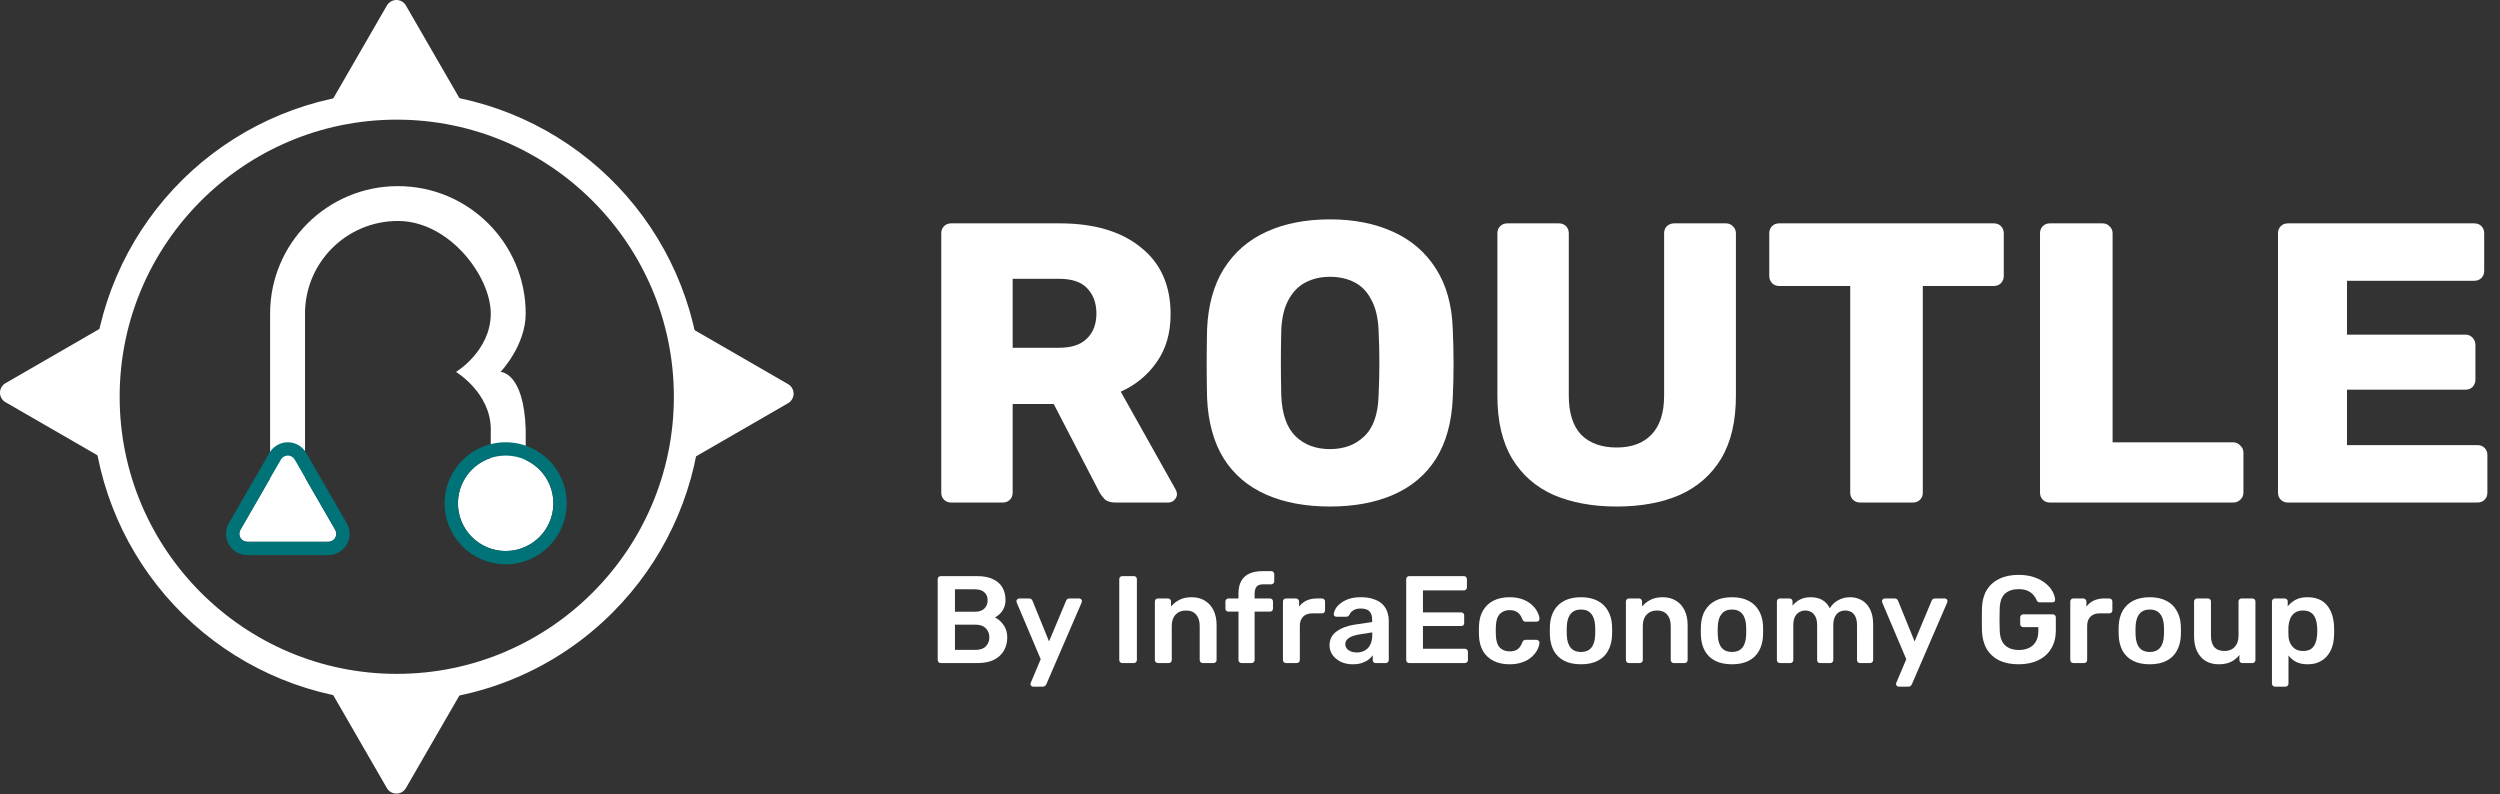 <svg width="192" height="61" viewBox="0 0 192 61" fill="none" xmlns="http://www.w3.org/2000/svg">
    <rect x="0" y="0" width="192" height="61" fill="#333333" stroke="none"/>
    <path d="M30.471 53.9C25.05 53.898 19.799 52.016 15.61 48.576C11.421 45.136 8.555 40.349 7.5 35.032C6.445 29.716 7.265 24.198 9.822 19.418C12.38 14.639 16.515 10.894 21.523 8.822C26.532 6.749 32.104 6.477 37.29 8.053C42.477 9.628 46.957 12.953 49.967 17.461C52.976 21.969 54.33 27.381 53.797 32.775C53.264 38.169 50.877 43.212 47.043 47.043C44.871 49.225 42.289 50.955 39.444 52.132C36.599 53.309 33.549 53.91 30.471 53.9ZM30.471 9.189C18.735 9.189 9.189 18.735 9.189 30.471C9.189 42.207 18.735 51.753 30.471 51.753C42.207 51.753 51.753 42.206 51.753 30.471C51.753 18.736 42.206 9.189 30.471 9.189Z" fill="white"/>
    <path d="M29.714 0.422C29.788 0.294 29.895 0.187 30.023 0.113C30.151 0.039 30.296 0 30.444 0C30.592 0 30.738 0.039 30.866 0.113C30.994 0.187 31.101 0.294 31.174 0.422L35.478 7.876C35.552 8.004 35.591 8.149 35.591 8.297C35.591 8.445 35.552 8.59 35.478 8.719C35.404 8.847 35.298 8.953 35.17 9.027C35.041 9.101 34.896 9.14 34.748 9.14H26.141C25.993 9.14 25.847 9.101 25.719 9.027C25.591 8.953 25.485 8.847 25.41 8.719C25.337 8.59 25.297 8.445 25.298 8.297C25.298 8.149 25.337 8.004 25.411 7.876L29.714 0.422Z" fill="white"/>
    <path d="M60.527 29.503C60.655 29.577 60.761 29.684 60.835 29.812C60.909 29.94 60.948 30.085 60.948 30.233C60.948 30.381 60.909 30.527 60.835 30.655C60.761 30.783 60.655 30.89 60.527 30.964L53.073 35.268C52.945 35.342 52.8 35.381 52.652 35.381C52.504 35.381 52.358 35.342 52.23 35.268C52.102 35.194 51.995 35.087 51.921 34.959C51.847 34.831 51.808 34.686 51.808 34.538V25.929C51.808 25.781 51.847 25.636 51.921 25.508C51.995 25.38 52.102 25.273 52.23 25.199C52.358 25.125 52.504 25.086 52.652 25.086C52.8 25.086 52.945 25.125 53.073 25.199L60.527 29.503Z" fill="white"/>
    <path d="M31.174 60.527C31.1 60.655 30.994 60.761 30.866 60.835C30.738 60.909 30.592 60.948 30.444 60.948C30.296 60.948 30.151 60.909 30.023 60.835C29.895 60.761 29.788 60.655 29.714 60.527L25.411 53.073C25.337 52.945 25.298 52.8 25.298 52.652C25.298 52.504 25.337 52.358 25.411 52.23C25.485 52.102 25.591 51.995 25.719 51.922C25.847 51.847 25.993 51.808 26.141 51.808H34.748C34.896 51.808 35.041 51.847 35.17 51.922C35.298 51.995 35.404 52.102 35.478 52.23C35.552 52.358 35.591 52.504 35.591 52.652C35.591 52.8 35.552 52.945 35.478 53.073L31.174 60.527Z" fill="white"/>
    <path d="M0.422 30.889C0.294 30.815 0.187 30.708 0.113 30.58C0.039 30.452 0 30.306 0 30.159C0 30.01 0.039 29.865 0.113 29.737C0.187 29.609 0.294 29.502 0.422 29.428L7.876 25.125C8.004 25.051 8.149 25.012 8.297 25.012C8.445 25.012 8.59 25.051 8.719 25.125C8.847 25.199 8.953 25.305 9.027 25.433C9.101 25.561 9.14 25.707 9.14 25.855V34.462C9.14 34.61 9.101 34.755 9.027 34.884C8.953 35.012 8.847 35.118 8.719 35.192C8.59 35.266 8.445 35.305 8.297 35.305C8.149 35.305 8.004 35.266 7.876 35.192L0.422 30.889Z" fill="white"/>
    <path d="M175.716 38.595C175.491 38.595 175.307 38.524 175.165 38.381C175.022 38.238 174.95 38.054 174.95 37.829V17.919C174.95 17.695 175.022 17.511 175.165 17.368C175.307 17.225 175.491 17.154 175.716 17.154H190.02C190.245 17.154 190.429 17.225 190.572 17.368C190.715 17.511 190.786 17.695 190.786 17.919V20.799C190.786 21.023 190.715 21.207 190.572 21.35C190.429 21.493 190.245 21.564 190.02 21.564H180.249V25.7H189.347C189.571 25.7 189.755 25.781 189.898 25.945C190.041 26.088 190.112 26.271 190.112 26.496V29.161C190.112 29.365 190.041 29.549 189.898 29.712C189.755 29.855 189.571 29.927 189.347 29.927H180.249V34.184H190.265C190.49 34.184 190.674 34.256 190.817 34.399C190.96 34.542 191.031 34.725 191.031 34.95V37.829C191.031 38.054 190.96 38.238 190.817 38.381C190.674 38.524 190.49 38.595 190.265 38.595H175.716Z" fill="white"/>
    <path d="M157.439 38.595C157.214 38.595 157.031 38.524 156.888 38.381C156.745 38.238 156.673 38.054 156.673 37.829V17.919C156.673 17.695 156.745 17.511 156.888 17.368C157.031 17.225 157.214 17.154 157.439 17.154H161.482C161.687 17.154 161.86 17.225 162.003 17.368C162.166 17.511 162.248 17.695 162.248 17.919V33.97H171.499C171.723 33.97 171.907 34.052 172.05 34.215C172.213 34.358 172.295 34.542 172.295 34.766V37.829C172.295 38.054 172.213 38.238 172.05 38.381C171.907 38.524 171.723 38.595 171.499 38.595H157.439Z" fill="white"/>
    <path d="M142.862 38.595C142.638 38.595 142.454 38.524 142.311 38.381C142.168 38.238 142.097 38.054 142.097 37.829V21.963H136.644C136.42 21.963 136.236 21.891 136.093 21.748C135.95 21.585 135.879 21.401 135.879 21.197V17.919C135.879 17.695 135.95 17.511 136.093 17.368C136.236 17.225 136.42 17.154 136.644 17.154H153.124C153.348 17.154 153.532 17.225 153.675 17.368C153.818 17.511 153.89 17.695 153.89 17.919V21.197C153.89 21.401 153.818 21.585 153.675 21.748C153.532 21.891 153.348 21.963 153.124 21.963H147.671V37.829C147.671 38.054 147.6 38.238 147.457 38.381C147.314 38.524 147.13 38.595 146.906 38.595H142.862Z" fill="white"/>
    <path d="M124.159 38.901C122.321 38.901 120.708 38.605 119.319 38.013C117.951 37.401 116.889 36.471 116.134 35.226C115.378 33.96 115 32.357 115 30.417V17.919C115 17.695 115.072 17.511 115.215 17.368C115.358 17.225 115.542 17.154 115.766 17.154H119.718C119.942 17.154 120.126 17.225 120.269 17.368C120.412 17.511 120.483 17.695 120.483 17.919V30.386C120.483 31.713 120.8 32.714 121.433 33.388C122.086 34.041 122.995 34.368 124.159 34.368C125.303 34.368 126.191 34.041 126.824 33.388C127.477 32.714 127.804 31.713 127.804 30.386V17.919C127.804 17.695 127.876 17.511 128.018 17.368C128.182 17.225 128.366 17.154 128.57 17.154H132.552C132.756 17.154 132.93 17.225 133.073 17.368C133.236 17.511 133.318 17.695 133.318 17.919V30.417C133.318 32.357 132.94 33.96 132.184 35.226C131.429 36.471 130.367 37.401 128.999 38.013C127.63 38.605 126.017 38.901 124.159 38.901Z" fill="white"/>
    <path d="M102.138 38.901C100.259 38.901 98.626 38.595 97.237 37.983C95.849 37.37 94.766 36.451 93.99 35.226C93.214 33.98 92.785 32.428 92.704 30.57C92.683 29.692 92.673 28.814 92.673 27.936C92.673 27.058 92.683 26.169 92.704 25.271C92.785 23.433 93.214 21.891 93.99 20.646C94.787 19.38 95.879 18.43 97.268 17.797C98.656 17.164 100.28 16.847 102.138 16.847C103.976 16.847 105.589 17.164 106.978 17.797C108.387 18.43 109.489 19.38 110.286 20.646C111.082 21.891 111.511 23.433 111.572 25.271C111.613 26.169 111.634 27.058 111.634 27.936C111.634 28.814 111.613 29.692 111.572 30.57C111.491 32.428 111.062 33.98 110.286 35.226C109.51 36.451 108.428 37.37 107.039 37.983C105.65 38.595 104.017 38.901 102.138 38.901ZM102.138 34.491C103.22 34.491 104.098 34.164 104.772 33.511C105.467 32.857 105.834 31.816 105.875 30.386C105.916 29.488 105.936 28.64 105.936 27.844C105.936 27.047 105.916 26.22 105.875 25.363C105.834 24.403 105.65 23.627 105.324 23.035C105.017 22.422 104.589 21.973 104.037 21.687C103.486 21.401 102.853 21.258 102.138 21.258C101.444 21.258 100.821 21.401 100.27 21.687C99.718 21.973 99.279 22.422 98.953 23.035C98.626 23.627 98.442 24.403 98.401 25.363C98.381 26.22 98.371 27.047 98.371 27.844C98.371 28.64 98.381 29.488 98.401 30.386C98.462 31.816 98.83 32.857 99.504 33.511C100.178 34.164 101.056 34.491 102.138 34.491Z" fill="white"/>
    <path d="M73.055 38.595C72.83 38.595 72.647 38.524 72.504 38.381C72.361 38.238 72.289 38.054 72.289 37.829V17.919C72.289 17.695 72.361 17.511 72.504 17.368C72.647 17.225 72.83 17.154 73.055 17.154H81.386C84.021 17.154 86.093 17.766 87.605 18.991C89.136 20.196 89.902 21.912 89.902 24.137C89.902 25.587 89.544 26.813 88.83 27.813C88.135 28.814 87.216 29.569 86.073 30.08L90.3 37.615C90.361 37.738 90.392 37.85 90.392 37.952C90.392 38.115 90.32 38.269 90.177 38.411C90.055 38.534 89.902 38.595 89.718 38.595H85.675C85.287 38.595 85.001 38.503 84.817 38.319C84.633 38.115 84.501 37.931 84.419 37.768L80.927 31.029H77.772V37.829C77.772 38.054 77.701 38.238 77.558 38.381C77.415 38.524 77.231 38.595 77.006 38.595H73.055ZM77.772 26.71H81.325C82.285 26.71 83 26.476 83.469 26.006C83.959 25.536 84.204 24.893 84.204 24.076C84.204 23.28 83.97 22.637 83.5 22.146C83.051 21.656 82.326 21.411 81.325 21.411H77.772V26.71Z" fill="white"/>
    <path d="M37.691 39.599H40.373V32.966C40.229 28.564 38.442 28.564 38.442 28.564C38.442 28.564 40.373 26.547 40.373 24.085C40.373 18.678 35.978 14.295 30.558 14.295C25.138 14.295 20.744 18.678 20.744 24.085V39.599H23.425V24.085C23.425 20.155 26.619 16.97 30.558 16.97C34.498 16.97 37.691 21.214 37.691 24.085C37.691 26.956 35.022 28.564 35.022 28.564C35.022 28.564 37.691 30.172 37.691 32.966V39.599Z" fill="white"/>
    <path d="M21.575 35.294C21.629 35.201 21.706 35.123 21.799 35.07C21.891 35.016 21.997 34.988 22.104 34.988C22.211 34.988 22.316 35.016 22.409 35.07C22.502 35.123 22.578 35.201 22.632 35.294L25.747 40.694C25.8 40.786 25.828 40.892 25.828 40.999C25.828 41.106 25.8 41.212 25.747 41.304C25.693 41.397 25.616 41.474 25.523 41.528C25.43 41.581 25.325 41.61 25.218 41.609L18.989 41.609C18.882 41.61 18.777 41.581 18.684 41.528C18.591 41.474 18.514 41.397 18.461 41.304C18.407 41.212 18.379 41.106 18.379 40.999C18.379 40.892 18.407 40.786 18.461 40.694L21.575 35.294Z" fill="white"/>
    <path d="M26.849 41.052C26.84 41.302 26.775 41.547 26.657 41.768L26.631 41.815L26.604 41.861C26.471 42.073 26.292 42.252 26.08 42.385L26.034 42.412L25.987 42.438C25.751 42.564 25.487 42.631 25.218 42.63L18.99 42.63L18.936 42.63C18.668 42.621 18.406 42.547 18.174 42.412C17.925 42.269 17.719 42.063 17.576 41.815C17.433 41.566 17.358 41.285 17.358 40.999C17.358 40.713 17.433 40.431 17.576 40.184L17.576 40.184L20.691 34.783L20.691 34.783C20.834 34.536 21.039 34.33 21.287 34.186C21.52 34.051 21.782 33.976 22.05 33.968L22.104 33.967L22.157 33.968C22.425 33.977 22.688 34.051 22.92 34.186C23.169 34.33 23.374 34.536 23.517 34.785L26.631 40.183L26.631 40.183C26.774 40.431 26.849 40.712 26.849 40.999L26.849 41.052ZM25.828 40.999C25.828 40.892 25.8 40.786 25.747 40.694L22.632 35.294C22.578 35.201 22.502 35.123 22.409 35.07C22.316 35.016 22.211 34.988 22.104 34.988C21.997 34.988 21.891 35.016 21.799 35.07C21.706 35.123 21.629 35.201 21.575 35.294L18.461 40.694C18.414 40.775 18.386 40.866 18.38 40.959L18.379 40.999C18.379 41.093 18.401 41.185 18.442 41.269L18.461 41.304C18.508 41.386 18.572 41.455 18.65 41.507L18.684 41.528C18.777 41.581 18.882 41.61 18.989 41.609L25.218 41.609C25.325 41.61 25.43 41.581 25.523 41.528C25.616 41.474 25.693 41.397 25.747 41.304C25.8 41.212 25.828 41.106 25.828 40.999Z" fill="#007378"/>
    <path d="M42.501 38.653C42.501 40.678 40.86 42.319 38.835 42.319C36.811 42.319 35.17 40.678 35.17 38.653C35.17 36.629 36.811 34.988 38.835 34.988C40.86 34.988 42.501 36.629 42.501 38.653Z" fill="white"/>
    <path d="M42.501 38.653C42.501 36.66 40.911 35.039 38.93 34.989L38.835 34.988C36.811 34.988 35.17 36.629 35.17 38.653L35.171 38.748C35.22 40.697 36.791 42.268 38.741 42.318L38.835 42.319C40.828 42.319 42.45 40.729 42.5 38.748L42.501 38.653ZM43.522 38.653C43.522 41.242 41.424 43.34 38.835 43.34C36.247 43.34 34.149 41.242 34.149 38.653C34.149 36.065 36.247 33.967 38.835 33.967C41.424 33.967 43.522 36.065 43.522 38.653Z" fill="#007378"/>
    <path d="M174.715 52.734C174.651 52.734 174.597 52.711 174.553 52.667C174.508 52.622 174.486 52.568 174.486 52.505V46.191C174.486 46.127 174.508 46.073 174.553 46.029C174.597 45.984 174.651 45.962 174.715 45.962H175.468C175.538 45.962 175.592 45.984 175.631 46.029C175.675 46.073 175.697 46.127 175.697 46.191V46.572C175.85 46.369 176.05 46.2 176.298 46.067C176.546 45.933 176.855 45.867 177.223 45.867C177.56 45.867 177.853 45.921 178.101 46.029C178.349 46.137 178.555 46.293 178.721 46.496C178.886 46.693 179.013 46.928 179.102 47.202C179.191 47.475 179.242 47.777 179.255 48.108C179.261 48.216 179.264 48.327 179.264 48.442C179.264 48.556 179.261 48.671 179.255 48.785C179.248 49.103 179.201 49.399 179.112 49.672C179.023 49.939 178.892 50.174 178.721 50.378C178.555 50.575 178.349 50.731 178.101 50.845C177.853 50.96 177.56 51.017 177.223 51.017C176.88 51.017 176.587 50.956 176.346 50.836C176.104 50.709 175.907 50.543 175.755 50.34V52.505C175.755 52.568 175.732 52.622 175.688 52.667C175.65 52.711 175.596 52.734 175.526 52.734H174.715ZM176.87 49.996C177.144 49.996 177.357 49.939 177.509 49.825C177.662 49.704 177.77 49.548 177.834 49.357C177.904 49.167 177.945 48.957 177.958 48.728C177.97 48.537 177.97 48.346 177.958 48.156C177.945 47.927 177.904 47.717 177.834 47.526C177.77 47.335 177.662 47.183 177.509 47.068C177.357 46.947 177.144 46.887 176.87 46.887C176.61 46.887 176.397 46.947 176.231 47.068C176.072 47.189 175.955 47.345 175.879 47.536C175.809 47.72 175.767 47.911 175.755 48.108C175.748 48.222 175.745 48.343 175.745 48.47C175.745 48.597 175.748 48.721 175.755 48.842C175.761 49.033 175.805 49.218 175.888 49.395C175.971 49.567 176.092 49.71 176.25 49.825C176.409 49.939 176.616 49.996 176.87 49.996Z" fill="white"/>
    <path d="M170.393 51.017C170.006 51.017 169.669 50.931 169.382 50.759C169.103 50.581 168.887 50.333 168.734 50.015C168.581 49.691 168.505 49.31 168.505 48.871V46.191C168.505 46.127 168.527 46.073 168.572 46.029C168.616 45.984 168.67 45.962 168.734 45.962H169.573C169.643 45.962 169.697 45.984 169.735 46.029C169.78 46.073 169.802 46.127 169.802 46.191V48.814C169.802 49.602 170.149 49.996 170.842 49.996C171.172 49.996 171.433 49.892 171.624 49.682C171.821 49.472 171.919 49.182 171.919 48.814V46.191C171.919 46.127 171.942 46.073 171.986 46.029C172.031 45.984 172.085 45.962 172.148 45.962H172.988C173.051 45.962 173.105 45.984 173.15 46.029C173.194 46.073 173.217 46.127 173.217 46.191V50.693C173.217 50.756 173.194 50.81 173.15 50.855C173.105 50.899 173.051 50.922 172.988 50.922H172.215C172.145 50.922 172.088 50.899 172.043 50.855C172.005 50.81 171.986 50.756 171.986 50.693V50.302C171.815 50.524 171.602 50.699 171.347 50.826C171.093 50.953 170.775 51.017 170.393 51.017Z" fill="white"/>
    <path d="M165.102 51.017C164.593 51.017 164.164 50.928 163.815 50.75C163.471 50.572 163.207 50.321 163.023 49.996C162.845 49.672 162.743 49.294 162.718 48.861C162.711 48.747 162.708 48.607 162.708 48.442C162.708 48.276 162.711 48.136 162.718 48.022C162.743 47.583 162.848 47.205 163.032 46.887C163.223 46.563 163.49 46.312 163.834 46.134C164.183 45.956 164.606 45.867 165.102 45.867C165.598 45.867 166.018 45.956 166.361 46.134C166.711 46.312 166.978 46.563 167.162 46.887C167.353 47.205 167.461 47.583 167.486 48.022C167.493 48.136 167.496 48.276 167.496 48.442C167.496 48.607 167.493 48.747 167.486 48.861C167.461 49.294 167.356 49.672 167.172 49.996C166.994 50.321 166.73 50.572 166.38 50.75C166.037 50.928 165.611 51.017 165.102 51.017ZM165.102 50.073C165.439 50.073 165.7 49.968 165.884 49.758C166.069 49.542 166.17 49.227 166.189 48.814C166.196 48.718 166.199 48.594 166.199 48.442C166.199 48.289 166.196 48.165 166.189 48.07C166.17 47.663 166.069 47.351 165.884 47.135C165.7 46.919 165.439 46.811 165.102 46.811C164.765 46.811 164.504 46.919 164.32 47.135C164.136 47.351 164.034 47.663 164.015 48.07C164.008 48.165 164.005 48.289 164.005 48.442C164.005 48.594 164.008 48.718 164.015 48.814C164.034 49.227 164.136 49.542 164.32 49.758C164.504 49.968 164.765 50.073 165.102 50.073Z" fill="white"/>
    <path d="M159.225 50.922C159.162 50.922 159.108 50.899 159.063 50.855C159.019 50.81 158.997 50.756 158.997 50.693V46.2C158.997 46.13 159.019 46.073 159.063 46.029C159.108 45.984 159.162 45.962 159.225 45.962H159.998C160.062 45.962 160.116 45.984 160.16 46.029C160.211 46.073 160.236 46.13 160.236 46.2V46.592C160.383 46.388 160.57 46.232 160.799 46.124C161.034 46.016 161.305 45.962 161.61 45.962H162.001C162.071 45.962 162.125 45.984 162.163 46.029C162.208 46.073 162.23 46.127 162.23 46.191V46.878C162.23 46.941 162.208 46.995 162.163 47.04C162.125 47.084 162.071 47.106 162.001 47.106H161.257C160.952 47.106 160.713 47.192 160.542 47.364C160.376 47.536 160.294 47.771 160.294 48.07V50.693C160.294 50.756 160.271 50.81 160.227 50.855C160.182 50.899 160.125 50.922 160.055 50.922H159.225Z" fill="white"/>
    <path d="M155.027 51.017C154.442 51.017 153.943 50.915 153.53 50.712C153.123 50.508 152.805 50.216 152.576 49.834C152.353 49.446 152.233 48.985 152.214 48.451C152.207 48.178 152.204 47.885 152.204 47.574C152.204 47.256 152.207 46.957 152.214 46.677C152.233 46.15 152.353 45.698 152.576 45.323C152.805 44.948 153.126 44.658 153.539 44.455C153.959 44.252 154.455 44.15 155.027 44.15C155.491 44.15 155.898 44.213 156.248 44.341C156.598 44.461 156.887 44.62 157.116 44.818C157.351 45.008 157.526 45.215 157.64 45.437C157.761 45.66 157.825 45.867 157.831 46.057C157.837 46.115 157.822 46.162 157.783 46.2C157.745 46.239 157.694 46.258 157.631 46.258H156.648C156.585 46.258 156.537 46.245 156.505 46.219C156.474 46.194 156.445 46.156 156.42 46.105C156.369 45.971 156.289 45.841 156.181 45.714C156.073 45.581 155.927 45.469 155.742 45.38C155.558 45.291 155.32 45.247 155.027 45.247C154.595 45.247 154.248 45.361 153.988 45.59C153.733 45.819 153.596 46.197 153.577 46.725C153.558 47.278 153.558 47.838 153.577 48.404C153.596 48.944 153.736 49.332 153.997 49.567C154.264 49.802 154.614 49.92 155.046 49.92C155.332 49.92 155.587 49.869 155.809 49.767C156.038 49.666 156.216 49.507 156.343 49.291C156.477 49.074 156.544 48.798 156.544 48.461V48.165H155.38C155.316 48.165 155.262 48.143 155.218 48.098C155.173 48.054 155.151 47.997 155.151 47.927V47.421C155.151 47.351 155.173 47.294 155.218 47.25C155.262 47.205 155.316 47.183 155.38 47.183H157.659C157.729 47.183 157.783 47.205 157.822 47.25C157.866 47.294 157.888 47.351 157.888 47.421V48.423C157.888 48.957 157.771 49.418 157.535 49.806C157.307 50.194 156.976 50.492 156.544 50.702C156.118 50.912 155.612 51.017 155.027 51.017Z" fill="white"/>
    <path d="M145.81 52.734C145.759 52.734 145.715 52.715 145.677 52.676C145.639 52.638 145.62 52.594 145.62 52.543C145.62 52.517 145.62 52.492 145.62 52.467C145.626 52.447 145.639 52.422 145.658 52.39L146.402 50.626L144.57 46.305C144.545 46.242 144.532 46.197 144.532 46.172C144.539 46.115 144.561 46.067 144.599 46.029C144.637 45.984 144.685 45.962 144.742 45.962H145.515C145.591 45.962 145.648 45.981 145.686 46.019C145.724 46.057 145.753 46.099 145.772 46.143L147.041 49.262L148.347 46.143C148.366 46.092 148.395 46.051 148.433 46.019C148.471 45.981 148.529 45.962 148.605 45.962H149.368C149.419 45.962 149.463 45.981 149.501 46.019C149.546 46.057 149.568 46.102 149.568 46.153C149.568 46.191 149.555 46.242 149.53 46.305L146.831 52.552C146.805 52.603 146.774 52.645 146.735 52.676C146.697 52.715 146.64 52.734 146.564 52.734H145.81Z" fill="white"/>
    <path d="M136.695 50.922C136.631 50.922 136.577 50.899 136.533 50.855C136.488 50.81 136.466 50.756 136.466 50.693V46.191C136.466 46.127 136.488 46.073 136.533 46.029C136.577 45.984 136.631 45.962 136.695 45.962H137.439C137.502 45.962 137.556 45.984 137.601 46.029C137.645 46.073 137.668 46.127 137.668 46.191V46.515C137.801 46.337 137.979 46.188 138.202 46.067C138.431 45.94 138.701 45.873 139.013 45.867C139.737 45.854 140.243 46.137 140.529 46.715C140.675 46.461 140.885 46.258 141.158 46.105C141.438 45.946 141.747 45.867 142.084 45.867C142.414 45.867 142.713 45.943 142.98 46.096C143.254 46.248 143.467 46.48 143.619 46.792C143.778 47.097 143.858 47.485 143.858 47.955V50.693C143.858 50.756 143.835 50.81 143.791 50.855C143.746 50.899 143.692 50.922 143.629 50.922H142.847C142.783 50.922 142.729 50.899 142.684 50.855C142.64 50.81 142.618 50.756 142.618 50.693V48.032C142.618 47.745 142.576 47.52 142.494 47.355C142.411 47.183 142.3 47.062 142.16 46.992C142.02 46.922 141.864 46.887 141.693 46.887C141.553 46.887 141.413 46.922 141.273 46.992C141.133 47.062 141.019 47.183 140.93 47.355C140.841 47.52 140.796 47.745 140.796 48.032V50.693C140.796 50.756 140.774 50.81 140.729 50.855C140.685 50.899 140.631 50.922 140.567 50.922H139.785C139.715 50.922 139.658 50.899 139.613 50.855C139.575 50.81 139.556 50.756 139.556 50.693V48.032C139.556 47.745 139.512 47.52 139.423 47.355C139.334 47.183 139.219 47.062 139.079 46.992C138.939 46.922 138.79 46.887 138.631 46.887C138.485 46.887 138.342 46.925 138.202 47.002C138.062 47.072 137.947 47.189 137.858 47.355C137.769 47.52 137.725 47.745 137.725 48.032V50.693C137.725 50.756 137.703 50.81 137.658 50.855C137.614 50.899 137.56 50.922 137.496 50.922H136.695Z" fill="white"/>
    <path d="M133.015 51.017C132.507 51.017 132.077 50.928 131.728 50.75C131.384 50.572 131.12 50.321 130.936 49.996C130.758 49.672 130.656 49.294 130.631 48.861C130.625 48.747 130.621 48.607 130.621 48.442C130.621 48.276 130.625 48.136 130.631 48.022C130.656 47.583 130.761 47.205 130.946 46.887C131.136 46.563 131.403 46.312 131.747 46.134C132.097 45.956 132.519 45.867 133.015 45.867C133.511 45.867 133.931 45.956 134.274 46.134C134.624 46.312 134.891 46.563 135.075 46.887C135.266 47.205 135.374 47.583 135.4 48.022C135.406 48.136 135.409 48.276 135.409 48.442C135.409 48.607 135.406 48.747 135.4 48.861C135.374 49.294 135.269 49.672 135.085 49.996C134.907 50.321 134.643 50.572 134.293 50.75C133.95 50.928 133.524 51.017 133.015 51.017ZM133.015 50.073C133.352 50.073 133.613 49.968 133.797 49.758C133.982 49.542 134.083 49.227 134.103 48.814C134.109 48.718 134.112 48.594 134.112 48.442C134.112 48.289 134.109 48.165 134.103 48.07C134.083 47.663 133.982 47.351 133.797 47.135C133.613 46.919 133.352 46.811 133.015 46.811C132.678 46.811 132.418 46.919 132.233 47.135C132.049 47.351 131.947 47.663 131.928 48.07C131.922 48.165 131.918 48.289 131.918 48.442C131.918 48.594 131.922 48.718 131.928 48.814C131.947 49.227 132.049 49.542 132.233 49.758C132.418 49.968 132.678 50.073 133.015 50.073Z" fill="white"/>
    <path d="M125.099 50.922C125.035 50.922 124.981 50.899 124.937 50.855C124.892 50.81 124.87 50.756 124.87 50.693V46.191C124.87 46.127 124.892 46.073 124.937 46.029C124.981 45.984 125.035 45.962 125.099 45.962H125.881C125.945 45.962 125.999 45.984 126.043 46.029C126.088 46.073 126.11 46.127 126.11 46.191V46.582C126.275 46.379 126.485 46.21 126.739 46.076C127 45.937 127.321 45.867 127.703 45.867C128.09 45.867 128.427 45.956 128.714 46.134C129 46.305 129.219 46.55 129.372 46.868C129.531 47.186 129.61 47.568 129.61 48.013V50.693C129.61 50.756 129.588 50.81 129.543 50.855C129.499 50.899 129.445 50.922 129.381 50.922H128.542C128.478 50.922 128.424 50.899 128.38 50.855C128.335 50.81 128.313 50.756 128.313 50.693V48.07C128.313 47.701 128.221 47.412 128.036 47.202C127.858 46.992 127.598 46.887 127.254 46.887C126.924 46.887 126.66 46.992 126.463 47.202C126.266 47.412 126.167 47.701 126.167 48.07V50.693C126.167 50.756 126.145 50.81 126.1 50.855C126.056 50.899 126.002 50.922 125.938 50.922H125.099Z" fill="white"/>
    <path d="M121.419 51.017C120.911 51.017 120.481 50.928 120.132 50.75C119.788 50.572 119.525 50.321 119.34 49.996C119.162 49.672 119.06 49.294 119.035 48.861C119.029 48.747 119.025 48.607 119.025 48.442C119.025 48.276 119.029 48.136 119.035 48.022C119.06 47.583 119.165 47.205 119.35 46.887C119.54 46.563 119.807 46.312 120.151 46.134C120.501 45.956 120.923 45.867 121.419 45.867C121.915 45.867 122.335 45.956 122.678 46.134C123.028 46.312 123.295 46.563 123.479 46.887C123.67 47.205 123.778 47.583 123.804 48.022C123.81 48.136 123.813 48.276 123.813 48.442C123.813 48.607 123.81 48.747 123.804 48.861C123.778 49.294 123.673 49.672 123.489 49.996C123.311 50.321 123.047 50.572 122.697 50.75C122.354 50.928 121.928 51.017 121.419 51.017ZM121.419 50.073C121.756 50.073 122.017 49.968 122.201 49.758C122.386 49.542 122.488 49.227 122.507 48.814C122.513 48.718 122.516 48.594 122.516 48.442C122.516 48.289 122.513 48.165 122.507 48.07C122.488 47.663 122.386 47.351 122.201 47.135C122.017 46.919 121.756 46.811 121.419 46.811C121.082 46.811 120.822 46.919 120.637 47.135C120.453 47.351 120.351 47.663 120.332 48.07C120.326 48.165 120.322 48.289 120.322 48.442C120.322 48.594 120.326 48.718 120.332 48.814C120.351 49.227 120.453 49.542 120.637 49.758C120.822 49.968 121.082 50.073 121.419 50.073Z" fill="white"/>
    <path d="M115.923 51.017C115.465 51.017 115.061 50.931 114.712 50.759C114.368 50.588 114.098 50.34 113.901 50.015C113.71 49.685 113.605 49.287 113.586 48.823C113.58 48.728 113.577 48.604 113.577 48.451C113.577 48.292 113.58 48.162 113.586 48.06C113.605 47.596 113.71 47.202 113.901 46.878C114.098 46.547 114.368 46.296 114.712 46.124C115.061 45.952 115.465 45.867 115.923 45.867C116.33 45.867 116.676 45.924 116.963 46.038C117.249 46.153 117.484 46.296 117.668 46.468C117.853 46.639 117.989 46.82 118.078 47.011C118.174 47.196 118.225 47.364 118.231 47.517C118.237 47.587 118.215 47.644 118.164 47.688C118.12 47.726 118.066 47.745 118.002 47.745H117.163C117.099 47.745 117.048 47.73 117.01 47.698C116.978 47.666 116.947 47.618 116.915 47.555C116.819 47.3 116.692 47.122 116.533 47.021C116.381 46.913 116.184 46.858 115.942 46.858C115.624 46.858 115.37 46.96 115.179 47.164C114.995 47.361 114.896 47.676 114.883 48.108C114.871 48.35 114.871 48.572 114.883 48.776C114.896 49.214 114.995 49.532 115.179 49.729C115.37 49.926 115.624 50.025 115.942 50.025C116.19 50.025 116.39 49.974 116.543 49.872C116.695 49.764 116.819 49.583 116.915 49.329C116.947 49.265 116.978 49.218 117.01 49.186C117.048 49.154 117.099 49.138 117.163 49.138H118.002C118.066 49.138 118.12 49.16 118.164 49.205C118.215 49.243 118.237 49.297 118.231 49.367C118.225 49.481 118.193 49.612 118.136 49.758C118.085 49.898 117.999 50.044 117.878 50.197C117.764 50.343 117.617 50.48 117.439 50.607C117.261 50.728 117.045 50.826 116.791 50.902C116.543 50.979 116.254 51.017 115.923 51.017Z" fill="white"/>
    <path d="M108.225 50.922C108.161 50.922 108.107 50.899 108.062 50.855C108.018 50.81 107.996 50.756 107.996 50.693V44.484C107.996 44.414 108.018 44.356 108.062 44.312C108.107 44.267 108.161 44.245 108.225 44.245H112.421C112.491 44.245 112.548 44.267 112.593 44.312C112.637 44.356 112.66 44.414 112.66 44.484V45.113C112.66 45.177 112.637 45.231 112.593 45.275C112.548 45.32 112.491 45.342 112.421 45.342H109.283V47.03H112.211C112.281 47.03 112.338 47.052 112.383 47.097C112.427 47.135 112.45 47.189 112.45 47.259V47.85C112.45 47.92 112.427 47.978 112.383 48.022C112.338 48.06 112.281 48.079 112.211 48.079H109.283V49.825H112.497C112.567 49.825 112.625 49.847 112.669 49.892C112.714 49.936 112.736 49.993 112.736 50.063V50.693C112.736 50.756 112.714 50.81 112.669 50.855C112.625 50.899 112.567 50.922 112.497 50.922H108.225Z" fill="white"/>
    <path d="M103.873 51.017C103.542 51.017 103.243 50.953 102.976 50.826C102.709 50.693 102.496 50.518 102.337 50.302C102.185 50.079 102.108 49.831 102.108 49.558C102.108 49.113 102.286 48.76 102.642 48.499C103.005 48.232 103.482 48.054 104.073 47.965L105.38 47.774V47.574C105.38 47.307 105.313 47.1 105.179 46.954C105.046 46.808 104.817 46.734 104.493 46.734C104.264 46.734 104.076 46.782 103.93 46.878C103.79 46.967 103.685 47.087 103.615 47.24C103.564 47.323 103.491 47.364 103.396 47.364H102.642C102.572 47.364 102.518 47.345 102.48 47.307C102.448 47.269 102.432 47.218 102.432 47.154C102.439 47.052 102.48 46.928 102.556 46.782C102.633 46.636 102.754 46.496 102.919 46.363C103.084 46.223 103.297 46.105 103.558 46.01C103.819 45.914 104.133 45.867 104.502 45.867C104.903 45.867 105.24 45.917 105.513 46.019C105.793 46.115 106.015 46.245 106.181 46.41C106.346 46.576 106.467 46.77 106.543 46.992C106.619 47.215 106.658 47.45 106.658 47.698V50.693C106.658 50.756 106.635 50.81 106.591 50.855C106.546 50.899 106.492 50.922 106.429 50.922H105.656C105.586 50.922 105.529 50.899 105.485 50.855C105.446 50.81 105.427 50.756 105.427 50.693V50.321C105.345 50.441 105.233 50.556 105.093 50.664C104.954 50.766 104.782 50.852 104.578 50.922C104.381 50.985 104.146 51.017 103.873 51.017ZM104.197 50.111C104.419 50.111 104.62 50.063 104.798 49.968C104.982 49.872 105.125 49.726 105.227 49.529C105.335 49.326 105.389 49.071 105.389 48.766V48.566L104.435 48.718C104.06 48.776 103.78 48.868 103.596 48.995C103.412 49.122 103.319 49.278 103.319 49.462C103.319 49.602 103.361 49.723 103.443 49.825C103.532 49.92 103.644 49.993 103.777 50.044C103.911 50.089 104.051 50.111 104.197 50.111Z" fill="white"/>
    <path d="M98.759 50.922C98.695 50.922 98.641 50.899 98.597 50.855C98.552 50.81 98.53 50.756 98.53 50.693V46.2C98.53 46.13 98.552 46.073 98.597 46.029C98.641 45.984 98.695 45.962 98.759 45.962H99.531C99.595 45.962 99.649 45.984 99.694 46.029C99.744 46.073 99.77 46.13 99.77 46.2V46.592C99.916 46.388 100.104 46.232 100.333 46.124C100.568 46.016 100.838 45.962 101.143 45.962H101.534C101.604 45.962 101.658 45.984 101.696 46.029C101.741 46.073 101.763 46.127 101.763 46.191V46.878C101.763 46.941 101.741 46.995 101.696 47.04C101.658 47.084 101.604 47.106 101.534 47.106H100.79C100.485 47.106 100.247 47.192 100.075 47.364C99.91 47.536 99.827 47.771 99.827 48.07V50.693C99.827 50.756 99.805 50.81 99.76 50.855C99.716 50.899 99.659 50.922 99.589 50.922H98.759Z" fill="white"/>
    <path d="M95.344 50.922C95.28 50.922 95.226 50.899 95.182 50.855C95.137 50.81 95.115 50.756 95.115 50.693V46.973H94.342C94.279 46.973 94.225 46.951 94.18 46.906C94.136 46.862 94.114 46.808 94.114 46.744V46.191C94.114 46.127 94.136 46.073 94.18 46.029C94.225 45.984 94.279 45.962 94.342 45.962H95.115V45.571C95.115 45.189 95.185 44.875 95.325 44.627C95.465 44.372 95.671 44.182 95.945 44.054C96.218 43.927 96.565 43.864 96.984 43.864H97.633C97.703 43.864 97.757 43.886 97.795 43.931C97.84 43.975 97.862 44.029 97.862 44.093V44.646C97.862 44.709 97.84 44.763 97.795 44.808C97.757 44.852 97.703 44.875 97.633 44.875H97.022C96.768 44.875 96.593 44.938 96.498 45.065C96.403 45.193 96.355 45.377 96.355 45.619V45.962H97.537C97.607 45.962 97.661 45.984 97.7 46.029C97.744 46.073 97.766 46.127 97.766 46.191V46.744C97.766 46.808 97.744 46.862 97.7 46.906C97.661 46.951 97.607 46.973 97.537 46.973H96.355V50.693C96.355 50.756 96.332 50.81 96.288 50.855C96.243 50.899 96.189 50.922 96.126 50.922H95.344Z" fill="white"/>
    <path d="M88.923 50.922C88.86 50.922 88.806 50.899 88.761 50.855C88.717 50.81 88.694 50.756 88.694 50.693V46.191C88.694 46.127 88.717 46.073 88.761 46.029C88.806 45.984 88.86 45.962 88.923 45.962H89.705C89.769 45.962 89.823 45.984 89.868 46.029C89.912 46.073 89.934 46.127 89.934 46.191V46.582C90.1 46.379 90.309 46.21 90.564 46.076C90.824 45.937 91.145 45.867 91.527 45.867C91.915 45.867 92.252 45.956 92.538 46.134C92.824 46.305 93.043 46.55 93.196 46.868C93.355 47.186 93.434 47.568 93.434 48.013V50.693C93.434 50.756 93.412 50.81 93.368 50.855C93.323 50.899 93.269 50.922 93.206 50.922H92.366C92.303 50.922 92.249 50.899 92.204 50.855C92.16 50.81 92.137 50.756 92.137 50.693V48.07C92.137 47.701 92.045 47.412 91.861 47.202C91.683 46.992 91.422 46.887 91.079 46.887C90.748 46.887 90.484 46.992 90.287 47.202C90.09 47.412 89.992 47.701 89.992 48.07V50.693C89.992 50.756 89.969 50.81 89.925 50.855C89.88 50.899 89.826 50.922 89.763 50.922H88.923Z" fill="white"/>
    <path d="M86.188 50.922C86.124 50.922 86.07 50.899 86.025 50.855C85.981 50.81 85.959 50.756 85.959 50.693V44.474C85.959 44.41 85.981 44.356 86.025 44.312C86.07 44.267 86.124 44.245 86.188 44.245H87.084C87.154 44.245 87.208 44.267 87.246 44.312C87.291 44.356 87.313 44.41 87.313 44.474V50.693C87.313 50.756 87.291 50.81 87.246 50.855C87.208 50.899 87.154 50.922 87.084 50.922H86.188Z" fill="white"/>
    <path d="M79.336 52.734C79.285 52.734 79.241 52.715 79.203 52.676C79.165 52.638 79.145 52.594 79.145 52.543C79.145 52.517 79.145 52.492 79.145 52.467C79.152 52.447 79.165 52.422 79.183 52.39L79.927 50.626L78.096 46.305C78.071 46.242 78.058 46.197 78.058 46.172C78.064 46.115 78.087 46.067 78.125 46.029C78.163 45.984 78.211 45.962 78.268 45.962H79.04C79.117 45.962 79.174 45.981 79.212 46.019C79.25 46.057 79.279 46.099 79.298 46.143L80.567 49.262L81.873 46.143C81.892 46.092 81.921 46.051 81.959 46.019C81.997 45.981 82.054 45.962 82.131 45.962H82.894C82.945 45.962 82.989 45.981 83.027 46.019C83.072 46.057 83.094 46.102 83.094 46.153C83.094 46.191 83.081 46.242 83.056 46.305L80.357 52.552C80.331 52.603 80.299 52.645 80.261 52.676C80.223 52.715 80.166 52.734 80.09 52.734H79.336Z" fill="white"/>
    <path d="M72.245 50.922C72.181 50.922 72.127 50.899 72.082 50.855C72.038 50.81 72.016 50.756 72.016 50.693V44.484C72.016 44.414 72.038 44.356 72.082 44.312C72.127 44.267 72.181 44.245 72.245 44.245H75.01C75.525 44.245 75.945 44.325 76.269 44.484C76.594 44.636 76.832 44.849 76.985 45.123C77.144 45.396 77.223 45.714 77.223 46.076C77.223 46.318 77.179 46.531 77.09 46.715C77.007 46.894 76.902 47.04 76.775 47.154C76.654 47.269 76.533 47.358 76.412 47.421C76.66 47.536 76.88 47.726 77.07 47.993C77.261 48.261 77.357 48.578 77.357 48.947C77.357 49.329 77.271 49.669 77.099 49.968C76.927 50.267 76.673 50.502 76.336 50.673C75.999 50.839 75.583 50.922 75.087 50.922H72.245ZM73.341 49.91H74.934C75.278 49.91 75.538 49.818 75.716 49.634C75.894 49.443 75.983 49.214 75.983 48.947C75.983 48.667 75.891 48.435 75.707 48.251C75.529 48.067 75.271 47.974 74.934 47.974H73.341V49.91ZM73.341 46.983H74.839C75.176 46.983 75.427 46.903 75.592 46.744C75.764 46.579 75.85 46.366 75.85 46.105C75.85 45.838 75.764 45.631 75.592 45.485C75.427 45.333 75.176 45.256 74.839 45.256H73.341V46.983Z" fill="white"/>
</svg>
